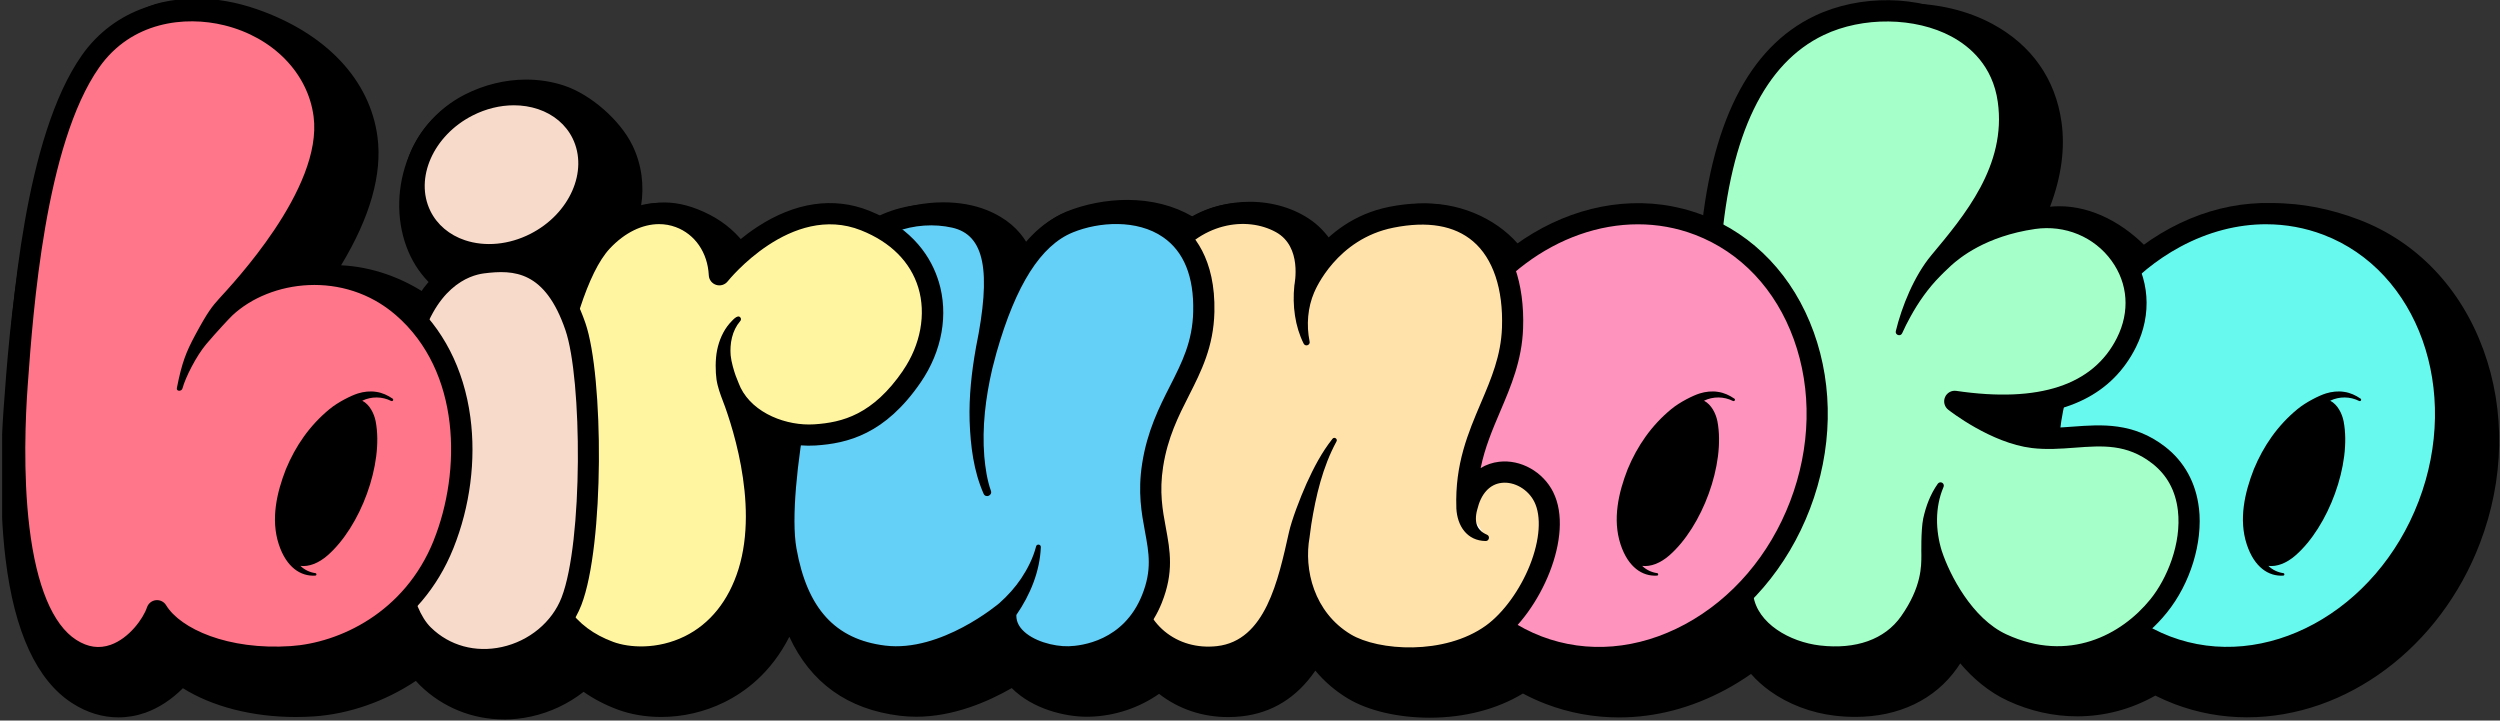 <svg width="1086" height="313" viewBox="0 0 1086 313" fill="none" xmlns="http://www.w3.org/2000/svg">
<rect x="0" y="0" width="1086" height="313" fill="#333333" stroke="none"/>
<g clip-path="url(#clip0_15234_9136)">
<path d="M218.839 312.52C205.159 312.52 192.249 307.27 182.489 297.74C181.859 297.12 181.239 296.47 180.639 295.79C167.329 304.67 151.679 310.17 136.339 311.21C133.729 311.38 131.089 311.47 128.489 311.47C109.589 311.47 92.069 306.9 79.459 298.95C74.639 303.81 69.009 307.52 63.189 309.59C59.359 310.95 55.409 311.63 51.459 311.63C44.539 311.63 37.819 309.58 31.489 305.54C16.039 295.67 6.259 274.55 2.409 242.78C-0.621 217.74 0.579 191.17 1.569 177.56L1.649 176.48C2.819 160.4 4.769 133.49 9.609 105.95C15.619 71.77 24.509 46.11 36.049 29.67C45.129 16.77 55.539 4.36 70.229 1.03C75.129 -0.08 80.209 -0.64 85.339 -0.64C93.919 -0.64 102.759 0.93 111.629 4.01C141.669 14.47 160.749 34.71 163.989 59.54C166.099 75.69 160.779 94.39 148.169 115.24C161.379 115.85 174.829 120.54 186.379 128.49C187.289 127.39 188.229 126.33 189.189 125.33C184.689 121.5 181.019 116.81 178.409 111.48C172.789 99.98 171.859 85.85 175.869 72.7C180.149 58.66 189.419 47.42 201.969 41.05C210.319 36.81 219.519 34.57 228.569 34.57C234.319 34.57 239.899 35.46 245.159 37.22C256.679 41.08 269.379 52.2 274.699 63.08C278.779 71.41 279.899 80.56 278.479 89.5C281.709 88.46 285.049 87.94 288.479 87.94C294.809 87.94 301.279 89.68 308.259 93.26C315.019 96.73 320.619 101.67 324.669 107.59C327.109 105.37 329.639 103.28 332.059 101.69C342.659 94.73 352.109 91.48 361.789 91.48C367.589 91.48 373.459 92.6 380.439 95.06C382.509 93.85 384.649 92.66 387.179 92.24C393.989 89.42 401.929 87.89 409.789 87.89C416.579 87.89 423.029 89.02 428.429 91.17C437.259 94.67 442.669 99.81 446.039 105.46C450.919 99.52 456.519 94.67 463.249 91.93C471.319 88.65 480.709 86.84 489.679 86.84C500.189 86.84 509.889 89.31 517.969 94.02C525.559 89.88 534.179 87.65 542.889 87.65C553.019 87.65 562.659 90.62 570.049 96.02C573.969 98.88 577.219 102.77 579.819 106.95C587.049 99.45 596.589 91.85 608.579 89.46C612.159 88.75 615.809 88.38 619.439 88.38C635.869 88.38 651.879 95.96 661.229 108.16C662.229 109.46 663.049 110.69 663.729 111.84C681.969 100.25 702.789 93.75 722.429 93.75C732.419 93.75 741.919 95.42 750.689 98.71C751.299 98.89 752.639 99.27 754.279 99.74C754.299 99.54 754.329 99.34 754.349 99.14C759.409 58.33 763.769 23.09 792.619 9.31C803.309 4.2 815.639 1.5 828.259 1.5C841.789 1.5 854.659 4.57 865.459 10.37C882.499 19.53 892.899 34.28 895.519 53.02C897.129 64.53 895.459 76.84 890.539 89.8C891.899 89.66 893.279 89.59 894.639 89.59C908.539 89.59 922.879 96.83 934.209 109.3C938.539 105.05 942.989 100.89 947.399 98.52C960.029 91.72 973.679 88.27 987.979 88.27C999.949 88.27 1012.36 90.69 1024.86 95.47C1049.81 105 1068.96 125.07 1078.79 151.96C1088.44 178.36 1087.9 208.21 1077.27 236.01C1059.99 281.22 1019.33 311.6 976.089 311.6C965.209 311.6 954.589 309.64 944.489 305.79C941.699 304.72 938.949 303.51 936.279 302.17C925.849 308.08 914.239 311.18 902.339 311.18C892.079 311.18 881.959 308.92 872.259 304.45C863.809 300.56 856.949 294.55 851.539 288.19C851.079 288.9 850.599 289.6 850.119 290.29C840.489 303.91 824.819 311.42 805.999 311.42C803.059 311.42 800.019 311.24 796.949 310.88C786.749 309.68 776.759 305.87 768.829 300.15C765.719 297.91 762.989 295.44 760.649 292.76C757.099 295.25 753.429 297.52 749.689 299.53C734.759 307.57 719.139 311.65 703.259 311.65C692.349 311.65 681.659 309.68 671.479 305.79C668.119 304.51 664.799 302.99 661.559 301.26C650.379 308.06 636.199 311.77 621.099 311.77C607.309 311.77 594.349 308.73 585.539 303.44C580.109 300.17 575.349 296.09 571.379 291.33C563.339 303.05 552.629 309.7 539.389 311.17C537.429 311.39 535.449 311.5 533.499 311.5C522.329 311.5 511.999 308.02 503.499 301.41C494.799 307.49 484.269 311.03 473.439 311.34C473.039 311.35 472.639 311.36 472.219 311.36C462.679 311.36 448.629 308.07 439.499 298.91C429.039 304.91 414.079 311.35 398.019 311.35C395.589 311.35 393.159 311.2 390.809 310.91C368.199 308.12 352.159 296.61 342.889 276.62C334.949 292.31 323.549 300.68 314.579 305.08C306.099 309.25 296.639 311.45 287.239 311.45C280.519 311.45 274.009 310.35 268.379 308.26C262.909 306.23 257.939 303.64 253.519 300.53C246.869 305.73 239.029 309.44 230.739 311.25C226.789 312.11 222.769 312.55 218.809 312.55L218.839 312.52Z" fill="black"/>
<path d="M1010.98 97.69C967.378 81.03 916.368 108.5 897.048 159.04C877.728 209.59 897.428 264.07 941.028 280.73C984.628 297.39 1035.64 269.92 1054.96 219.38C1074.28 168.83 1054.58 114.35 1010.98 97.69ZM1013.9 193.7C1013.5 206.67 1008.53 219.94 1000.32 229.99C997.808 233.17 988.018 242.92 984.548 237.87C980.048 229.77 984.508 215.65 987.638 207.22C989.978 201.27 992.838 195.42 996.418 190.12C999.048 186.32 1001.99 182.56 1005.88 180.2C1007.05 179.52 1008.26 179.14 1009.04 179.18C1013.44 180 1013.97 189.78 1013.92 193.7H1013.9Z" fill="#68F9EE"/>
<path d="M967.409 290.19C957.969 290.19 948.519 288.53 939.379 285.04C917.019 276.5 899.879 258.43 891.109 234.17C882.429 210.15 883.009 182.89 892.739 157.41C902.469 131.93 920.219 111.23 942.709 99.12C965.429 86.89 990.249 84.86 1012.61 93.4C1058.51 110.94 1079.44 168.2 1059.25 221.03C1043.08 263.35 1005.37 290.19 967.409 290.19ZM984.429 97.41C971.919 97.41 959.189 100.7 947.089 107.22C926.539 118.29 910.299 137.28 901.349 160.69C892.399 184.11 891.839 209.09 899.769 231.04C907.609 252.75 922.849 268.87 942.669 276.45C983.829 292.18 1032.28 265.84 1050.66 217.75C1069.04 169.65 1050.5 117.73 1009.33 102C1001.31 98.94 992.919 97.42 984.419 97.42L984.429 97.41Z" fill="black"/>
<path d="M790.239 11.07C819.879 -3.09 867.079 5.76 872.389 43.63C877.279 78.53 840.239 116.3 840.239 116.3C840.239 116.3 853.839 99.21 883.379 94.92C913.339 90.58 938.059 120.14 923.739 148.79C913.549 169.18 891.069 180.51 849.139 174.36C849.139 174.36 866.479 188.04 883.159 190.06C901.499 192.28 919.389 183.47 937.719 197.68C959.079 214.23 951.199 246.54 937.719 263.22C921.909 282.78 895.999 291.88 869.709 279.77C852.539 271.87 842.469 250.68 839.249 241.05C839.249 241.05 839.659 256.12 829.529 270.45C821.159 282.29 806.789 286.94 789.999 284.96C774.989 283.19 759.199 273.76 757.069 259.29C751.089 218.7 740.399 139.78 743.099 106.61C746.859 60.55 760.599 25.22 790.239 11.06V11.07Z" fill="#A4FFC8"/>
<path d="M955.208 220.71C953.928 209.72 948.848 200.5 940.518 194.05C926.728 183.37 912.808 184.41 900.528 185.32C894.698 185.75 889.188 186.16 883.698 185.5C878.428 184.86 873.008 182.9 868.178 180.61C897.668 181.11 917.688 171.15 927.838 150.85C934.988 136.56 933.818 120.5 924.718 107.91C915.188 94.72 899.078 88 882.708 90.37C874.558 91.55 867.558 93.65 861.638 96.12C861.768 95.91 861.908 95.7 862.038 95.49C874.108 76.23 879.118 58.56 876.938 42.99C874.778 27.53 866.168 15.35 852.048 7.76C833.588 -2.16 807.948 -2.5 788.258 6.91C759.508 20.65 742.778 54.06 738.518 106.24C735.978 137.43 744.728 207.05 752.518 259.96C753.698 267.96 758.358 275.11 766.008 280.62C772.588 285.36 780.908 288.52 789.458 289.53C792.158 289.85 794.788 290.01 797.338 290.01C812.898 290.01 825.488 284.15 833.288 273.11C837.248 267.51 839.728 261.81 841.278 256.8C846.548 266.37 855.178 278.15 867.778 283.95C893.938 295.99 922.798 289 941.298 266.11C951.498 253.49 956.968 235.67 955.228 220.7L955.208 220.71ZM934.128 260.33C921.578 275.85 898.578 288.01 871.618 275.59C856.678 268.71 846.978 249.73 843.608 239.6C843.588 239.55 843.568 239.51 843.548 239.46C840.758 230.52 840.518 220.37 844.218 211.67C844.558 211.04 844.418 210.22 843.808 209.79C843.168 209.32 842.268 209.47 841.798 210.11C838.538 214.72 836.638 219.82 835.438 225.27C834.398 230.39 834.648 241.09 834.648 241.16C834.628 245.73 834.828 254.98 825.778 267.79C818.728 277.76 806.208 282.23 790.538 280.39C777.538 278.86 763.438 270.89 761.628 258.62C755.308 215.69 745.088 138.9 747.698 106.98C751.668 58.31 766.648 27.43 792.238 15.21C809.148 7.13 831.958 7.4 847.708 15.86C855.678 20.14 865.638 28.55 867.838 44.26C871.708 71.93 853.318 93.68 838.968 110.89C831.458 119.9 826.098 133.26 823.538 143.85C823.158 145.54 825.578 146.35 826.288 144.77C827.348 142.39 828.568 139.99 829.848 137.68C833.368 131.22 837.728 125.05 842.888 119.87C842.888 119.87 845.408 117.28 847.538 115.37C851.158 112.11 862.488 102.6 884.038 99.47C897.028 97.59 909.758 102.88 917.278 113.29C924.438 123.2 925.298 135.39 919.628 146.73C909.328 167.33 885.838 175.09 849.808 169.8C847.738 169.49 845.738 170.62 844.918 172.53C844.098 174.44 844.658 176.67 846.288 177.96C847.038 178.55 864.848 192.47 882.608 194.62C888.998 195.39 895.218 194.93 901.228 194.48C913.398 193.57 923.908 192.79 934.898 201.31C941.318 206.28 945.078 213.16 946.078 221.76C947.748 236.13 941.288 251.48 934.138 260.32L934.128 260.33Z" fill="black"/>
<path d="M1025.43 173.17C1023.33 171.71 1020.9 170.59 1018.32 170.23C1015.69 169.8 1012.94 170.12 1010.4 170.9C1007.45 171.81 1001.74 174.67 998.069 177.68C989.379 184.82 983.249 193.76 979.079 203.81C975.089 214 972.439 225.63 975.989 236.46C979.269 246.46 985.509 250.45 991.829 250.05C992.479 250.03 992.519 249.05 991.879 248.97C989.379 248.62 987.119 247.5 985.379 245.82C989.079 246.27 993.269 244.67 997.169 241.27C1011.41 228.85 1021.63 201.6 1018.06 182.97C1017.39 179.65 1015.48 175.74 1012.24 174.07C1016.19 172.15 1020.87 172.19 1024.82 174.18C1025.08 174.31 1025.41 174.23 1025.58 173.98C1025.77 173.71 1025.7 173.33 1025.43 173.14V173.17Z" fill="black"/>
<path d="M737.978 97.69C694.378 81.03 643.368 108.5 624.048 159.04C604.728 209.59 624.428 264.07 668.028 280.73C711.628 297.39 762.638 269.92 781.958 219.38C801.278 168.83 781.578 114.35 737.978 97.69ZM741.888 193.7C741.488 206.67 736.518 219.94 728.308 229.99C725.798 233.17 716.008 242.92 712.538 237.87C708.038 229.77 712.498 215.65 715.628 207.22C717.968 201.27 720.828 195.42 724.408 190.12C727.038 186.32 729.978 182.56 733.868 180.2C735.038 179.52 736.248 179.14 737.018 179.18C741.418 180 741.948 189.78 741.898 193.7H741.888Z" fill="#FE93BD"/>
<path d="M694.589 290.24C684.979 290.24 675.479 288.51 666.379 285.04C644.019 276.5 626.879 258.43 618.109 234.17C609.429 210.15 610.009 182.89 619.739 157.41C639.929 104.57 693.699 75.86 739.609 93.4C761.969 101.94 779.109 120.01 787.879 144.27C796.559 168.29 795.979 195.55 786.249 221.03C776.519 246.51 758.769 267.21 736.279 279.32C722.809 286.57 708.589 290.24 694.589 290.24ZM711.529 97.44C677.299 97.44 643.109 122.03 628.339 160.69C619.389 184.11 618.829 209.09 626.759 231.04C634.609 252.75 649.839 268.87 669.659 276.45C689.479 284.02 711.579 282.17 731.909 271.22C752.459 260.15 768.699 241.16 777.649 217.75C786.599 194.33 787.159 169.35 779.229 147.4C771.379 125.69 756.149 109.57 736.329 101.99C728.249 98.9 719.889 97.44 711.529 97.44Z" fill="black"/>
<path d="M584.399 279.52C566.689 268.87 561.339 248.49 564.399 232.18C559.739 253.64 553.479 282.54 529.109 285.25C509.249 287.46 492.709 274.01 491.379 254.93C490.039 235.61 490.149 134.34 504.559 112.87C518.459 92.15 541.699 88.65 556.469 96.8C571.239 104.95 566.729 125 566.729 125C566.729 125 576.889 99.85 604.399 94.37C641.909 86.89 658.199 110.24 657.029 142.53C655.999 170.85 636.069 187.21 637.209 220.34C642.229 199.06 663.849 202.36 670.609 215.86C678.799 232.23 665.199 263.18 648.199 275.45C628.579 289.61 597.509 287.41 584.389 279.52H584.399Z" fill="#FFE2AA"/>
<path d="M645.519 233.56C645.519 233.56 636.169 232.57 637.219 220.34Z" fill="white"/>
<path d="M674.729 213.8C670.289 204.92 660.609 199.49 651.219 200.59C648.279 200.93 645.579 201.87 643.199 203.33C645.019 194.42 648.319 186.65 651.749 178.59C656.359 167.76 661.129 156.56 661.629 142.69C662.339 123.02 656.739 107.08 645.839 97.81C635.629 89.12 620.989 86.37 603.489 89.85C587.889 92.96 577.459 101.76 571.019 109.56C569.239 102.03 565.029 96.27 558.679 92.77C542.339 83.75 516.479 86.84 500.729 110.3C484.979 133.76 485.629 238.55 486.779 255.24C487.489 265.54 492.159 274.78 499.909 281.25C507.999 288 518.549 291.04 529.599 289.81C547.399 287.83 556.519 274.3 562.079 258.86C565.499 268.45 571.899 277.37 582.009 283.45C588.919 287.61 600.189 290.35 612.409 290.35C625.549 290.35 639.789 287.18 650.879 279.17C669.189 265.95 684.079 232.51 674.709 213.79L674.729 213.8ZM664.589 245.49C660.299 256.27 652.989 266.32 645.519 271.72C627.439 284.77 598.649 282.72 586.779 275.57C570.829 265.98 566.309 247.45 568.899 233.25C568.899 233.24 568.899 233.23 568.899 233.22V233.14C568.899 233.14 568.919 233.06 568.929 233.03C568.929 233 568.929 232.97 568.929 232.95C569.039 232.12 569.629 227.77 569.629 227.77C571.599 215.45 574.549 202.87 580.529 191.84C581.249 190.73 579.689 189.59 578.849 190.59C574.119 196.55 570.689 203.18 567.559 210.05C564.679 216.54 561.139 225.76 559.909 231.27C555.229 252.21 549.679 278.34 528.619 280.68C520.079 281.63 511.989 279.33 505.839 274.2C500.029 269.35 496.529 262.4 495.989 254.62C494.539 233.73 495.079 135.29 508.399 115.44C521.099 96.52 541.499 93.79 554.269 100.84C565.789 107.2 562.339 123.32 562.269 124C561.359 132.72 562.549 141.81 566.329 149.3C567.099 150.76 569.339 149.86 568.879 148.27C567.449 141.23 568.049 133.56 570.899 126.96C570.929 126.89 570.979 126.82 571.009 126.75C571.389 125.81 580.689 103.8 605.319 98.9C620.159 95.94 631.799 97.94 639.899 104.84C648.599 112.25 653.059 125.58 652.459 142.38C652.019 154.55 647.789 164.49 643.309 175.01C637.749 188.08 631.989 201.59 632.639 220.52C632.639 220.52 632.639 220.53 632.639 220.54C632.639 220.59 632.639 220.8 632.639 220.85C633.019 228.29 637.129 234.9 645.379 235.02C646.879 235.06 647.379 232.9 645.979 232.29C644.879 231.83 643.619 231.08 642.819 230.14C640.869 228.01 640.909 225.08 641.449 222.41C641.519 222.11 641.609 221.78 641.699 221.44C641.699 221.44 641.699 221.43 641.699 221.42C643.329 214.5 647.089 210.36 652.289 209.76C657.819 209.1 663.799 212.56 666.499 217.95C669.659 224.26 668.939 234.57 664.579 245.52L664.589 245.49Z" fill="black"/>
<path d="M415.069 94.76C437.059 99.66 434.009 127.61 428.959 152.27C434.789 131.85 444.979 105.13 464.829 97.06C487.009 88.04 524.419 91.8 523.429 135.77C522.829 162.43 505.669 173.71 501.199 202.47C497.179 228.32 509.759 238.46 500.889 260.59C493.659 278.62 477.789 285.33 464.859 285.7C453.249 286.03 435.749 279.36 437.539 265.93C437.539 265.93 411.099 288.66 384.439 285.37C360.189 282.37 346.869 267.05 341.949 239.38C337.019 211.63 352.279 137.74 363.849 117.48C375.429 97.22 397.329 90.81 415.069 94.75V94.76Z" fill="#64CFF7"/>
<path d="M510.439 95.46C495.299 85.02 475.209 87.3 462.599 92.43C452.449 96.56 443.809 105.2 436.519 118.61C435.569 105.34 430.489 93.22 415.569 89.9C397.039 85.77 372.469 91.89 359.359 114.83C346.719 136.94 331.909 211.59 336.919 239.81C342.299 270.09 357.489 286.36 383.369 289.56C403.829 292.09 423.659 280.8 433.559 273.94C434.369 275.95 435.569 277.85 437.139 279.6C443.599 286.77 455.149 289.93 463.559 289.93C463.869 289.93 464.179 289.93 464.489 289.92C478.639 289.51 496.619 281.94 504.659 261.92C510.019 248.55 508.279 239.16 506.439 229.22C505.019 221.59 503.559 213.7 505.249 202.79C507.239 190.02 511.929 180.77 516.469 171.83C521.739 161.43 527.199 150.69 527.539 135.49C528.059 112.49 518.529 101.02 510.449 95.45L510.439 95.46ZM518.329 135.3C518.039 148.4 513.499 157.34 508.249 167.68C503.609 176.82 498.359 187.17 496.149 201.39C494.209 213.85 495.899 222.91 497.379 230.91C499.109 240.24 500.479 247.61 496.109 258.5C488.089 278.5 469.669 280.57 464.219 280.73C457.729 280.9 448.459 278.43 443.969 273.45C442.239 271.53 441.429 269.45 441.509 267.13C447.519 258.42 451.719 248.28 452.139 237.63C452.159 236.34 450.279 236.18 450.059 237.44C448.799 242.32 446.399 247.08 443.609 251.27C440.919 255.27 437.699 258.82 434.119 262.01C434.089 262.03 434.059 262.05 434.039 262.07C433.789 262.28 408.779 283.45 384.499 280.44C362.859 277.77 350.619 264.35 345.979 238.21C341.429 212.62 355.899 139.43 367.349 119.4C378.139 100.52 398.339 95.49 413.569 98.88C427.679 102.02 430.789 117.6 423.949 150.97C423.949 151 423.949 151.04 423.939 151.07C422.079 161.43 420.879 172.38 421.199 182.89C421.599 193.69 422.889 204.53 427.299 214.53C428.239 216.47 431.159 215.23 430.459 213.22C428.799 208.57 428.019 203.27 427.579 198.28C426.559 185.56 428.139 172.73 431.009 160.34C430.949 160.54 432.329 155.3 432.879 153.18C432.879 153.17 432.879 153.16 432.889 153.15C441.299 123.67 452.159 106.59 466.069 100.94C477.379 96.34 493.879 95.2 505.219 103.02C514.259 109.25 518.669 120.11 518.329 135.28V135.3Z" fill="black"/>
<path d="M312.518 119.37C312.518 119.37 341.718 82.21 375.798 95.78C408.198 108.69 411.738 140.69 396.148 163.47C382.668 183.15 368.748 187.96 353.968 188.92C339.678 189.85 321.838 182.93 316.358 167.58C316.358 167.58 336.478 212.56 325.178 248.69C313.888 284.82 281.088 289.2 264.778 283.15C246.038 276.2 236.298 262.05 233.188 238.13C230.268 215.67 240.108 127.66 261.578 104.8C283.278 81.69 311.348 94.76 312.508 119.37H312.518Z" fill="#FFF5A1"/>
<path d="M407.748 122.26C404.788 112.55 397.148 99.33 377.508 91.51C362.118 85.38 345.298 87.84 328.858 98.64C323.328 102.27 318.738 106.25 315.358 109.54C312.338 100.45 305.708 93.32 296.758 90.02C283.928 85.29 269.528 89.63 258.238 101.65C235.328 126.04 225.688 216 228.638 238.72C231.988 264.47 242.958 279.96 263.188 287.46C267.298 288.98 272.618 290.02 278.578 290.02C285.648 290.02 293.618 288.55 301.518 284.68C310.818 280.12 323.228 270.4 329.588 250.06C336.318 228.53 332.578 204.44 328.048 187.52C336.078 192.09 345.668 194.08 354.288 193.52C368.198 192.61 384.508 188.65 399.968 166.07C409.268 152.49 412.108 136.52 407.768 122.26H407.748ZM392.358 160.87C379.168 180.14 365.968 183.53 353.678 184.33C341.938 185.09 327.298 179.75 321.698 168.39C321.698 168.39 320.268 165.13 319.558 163.14C318.848 161.15 317.678 157.3 317.398 154.39C316.968 149.26 318.048 143.57 321.468 139.59C321.908 139.17 322.038 138.49 321.658 137.96C320.328 136.2 317.768 139.71 316.838 140.6C314.078 143.86 312.388 147.88 311.518 152.06C310.658 156.26 310.798 161.62 311.248 164.82C311.698 168.02 313.178 171.94 313.178 171.94C317.038 181.67 329.948 217.99 320.778 247.31C316.518 260.94 308.438 271.01 297.428 276.42C285.498 282.28 273.238 281.38 266.358 278.83C249.458 272.57 240.628 259.83 237.738 237.53C234.698 214.12 245.488 128.64 264.918 107.94C271.398 101.04 279.008 97.36 286.298 97.36C288.768 97.36 291.198 97.78 293.538 98.65C301.928 101.75 307.428 109.77 307.898 119.59C307.988 121.51 309.258 123.16 311.088 123.75C312.918 124.34 314.918 123.72 316.108 122.22C316.378 121.88 343.638 87.94 374.068 100.06C386.918 105.18 395.508 113.79 398.908 124.94C402.378 136.34 399.918 149.78 392.318 160.87H392.358Z" fill="black"/>
<path d="M209.659 114.2C196.789 115.84 183.159 126.8 177.079 152.24C171.179 176.96 163.219 255.62 183.999 275.9C204.409 295.83 238.749 285.86 248.269 261.16C257.789 236.46 257.749 164.5 249.969 141.86C240.459 114.19 225.189 112.22 209.659 114.19V114.2Z" fill="#F7DACA"/>
<path d="M210.139 291.13C199.119 291.13 188.769 287 180.779 279.19C157.209 256.18 167.679 171.78 172.599 151.17C180.799 116.83 200.839 110.68 209.069 109.63C225.499 107.54 243.719 109.56 254.309 140.36C262.259 163.47 262.559 236.85 252.549 262.81C247.329 276.36 234.829 286.8 219.929 290.05C216.639 290.77 213.359 291.12 210.129 291.12L210.139 291.13ZM210.239 118.76C203.899 119.57 188.419 124.55 181.549 153.31C174.959 180.9 168.939 254.77 187.209 272.61C195.279 280.49 206.499 283.57 217.979 281.07C229.889 278.47 239.849 270.21 243.969 259.51C253.239 235.45 252.969 164.77 245.609 143.36C236.769 117.63 223.279 117.1 210.229 118.76H210.239Z" fill="black"/>
<path d="M233.964 104.897C252.938 94.358 261.105 72.824 252.204 56.8C243.303 40.775 220.706 36.329 201.732 46.868C182.758 57.407 174.591 78.941 183.492 94.966C192.393 110.99 214.99 115.436 233.964 104.897Z" fill="#F7DACA"/>
<path d="M212.448 115.21C207.838 115.21 203.298 114.5 199.038 113.07C189.908 110.01 182.678 103.83 178.688 95.68C169.548 76.99 179.638 52.88 201.178 41.94C212.598 36.14 225.538 34.95 236.668 38.68C245.798 41.74 253.028 47.92 257.018 56.07C266.158 74.76 256.068 98.87 234.528 109.81C227.488 113.38 219.868 115.21 212.458 115.21H212.448ZM223.238 45.74C217.268 45.74 211.098 47.23 205.348 50.15C188.258 58.82 180.008 77.44 186.958 91.64C189.858 97.57 195.188 102.08 201.958 104.35C210.768 107.3 221.118 106.3 230.358 101.61C247.448 92.94 255.698 74.32 248.748 60.12C245.848 54.19 240.518 49.68 233.748 47.41C230.418 46.3 226.868 45.74 223.238 45.74Z" fill="black"/>
<path d="M174.918 133.39C151.208 112.89 116.618 116.35 97.848 133.64C97.848 133.64 145.498 86.07 140.798 50.03C134.878 4.57 67.118 -12.93 39.308 26.67C14.858 61.5 9.668 136.64 7.448 167.23C5.228 197.86 3.988 264.8 30.668 281.85C49.218 293.7 65.008 274.93 68.218 265.3C75.708 277.6 98.568 287.14 126.678 285.25C148.848 283.76 179.378 269.74 192.718 236.39C206.058 203.04 204.138 158.64 174.928 133.38L174.918 133.39ZM159.018 193.7C158.618 206.67 153.648 219.94 145.438 229.99C142.928 233.17 133.138 242.92 129.668 237.87C125.168 229.77 129.628 215.65 132.758 207.22C135.098 201.27 137.958 195.42 141.538 190.12C144.168 186.32 147.108 182.56 150.998 180.2C152.168 179.52 153.378 179.14 154.148 179.18C158.548 180 159.078 189.78 159.028 193.7H159.018Z" fill="#FF7589"/>
<path d="M204.329 181.25C201.509 160.16 192.379 142.41 177.929 129.91C159.969 114.38 136.939 111.84 117.919 117.46C120.189 114.53 122.539 111.34 124.879 107.96C140.579 85.23 147.469 65.54 145.369 49.43C142.409 26.76 124.459 8.16 99.639 2.05C74.049 -4.25 49.489 4.17 35.549 24.03C10.639 59.5 5.239 134.01 2.929 165.82L2.849 166.89C1.889 180.14 0.709 205.98 3.639 230.18C7.109 258.85 15.369 277.53 28.179 285.72C32.879 288.72 37.819 290.24 42.769 290.24C45.579 290.24 48.389 289.75 51.159 288.77C58.659 286.11 65.139 279.92 69.149 273.7C80.769 284.98 103.119 291.43 126.979 289.84C150.349 288.27 182.709 273.78 196.979 238.1C204.209 220.03 206.819 199.84 204.329 181.24V181.25ZM188.439 234.69C175.759 266.4 147.069 279.27 126.369 280.66C98.999 282.51 78.369 273.12 72.149 262.9C71.219 261.37 69.489 260.53 67.699 260.72C65.919 260.92 64.419 262.14 63.849 263.84C62.219 268.72 56.089 277.27 48.089 280.1C43.059 281.88 38.169 281.18 33.139 277.97C22.899 271.43 15.859 254.52 12.779 229.08C9.939 205.65 11.089 180.48 12.029 167.56L12.109 166.48C14.359 135.42 19.629 62.7 43.069 29.31C57.059 9.38 80.329 6.77 97.429 10.98C118.539 16.17 133.769 31.73 136.229 50.61C140.329 82.05 100.519 123.84 95.099 129.84C92.199 133.06 90.249 135.4 84.769 145.6C80.839 152.91 78.989 157.56 76.829 168.58C76.539 170.08 78.899 170.14 79.279 168.69C80.509 164.02 85.279 154.6 89.569 149.52C93.859 144.45 99.759 138.12 100.969 136.99C117.419 121.62 149.359 117.34 171.909 136.84C200.319 161.4 200.389 204.76 188.429 234.66L188.439 234.69Z" fill="black"/>
<path d="M170.549 173.17C168.449 171.71 166.019 170.59 163.439 170.23C160.809 169.8 158.059 170.12 155.519 170.9C152.569 171.81 146.859 174.67 143.189 177.68C134.499 184.82 128.369 193.76 124.199 203.81C120.209 214 117.559 225.63 121.109 236.46C124.389 246.46 130.629 250.45 136.949 250.05C137.599 250.03 137.639 249.05 136.999 248.97C134.499 248.62 132.239 247.5 130.499 245.82C134.199 246.27 138.389 244.67 142.289 241.27C156.529 228.85 166.749 201.6 163.179 182.97C162.509 179.65 160.599 175.74 157.359 174.07C161.309 172.15 165.989 172.19 169.939 174.18C170.199 174.31 170.529 174.23 170.699 173.98C170.889 173.71 170.819 173.33 170.549 173.14V173.17Z" fill="black"/>
<path d="M753.408 173.17C751.308 171.71 748.878 170.59 746.298 170.23C743.668 169.8 740.918 170.12 738.378 170.9C735.428 171.81 729.718 174.67 726.048 177.68C717.358 184.82 711.228 193.76 707.058 203.81C703.068 214 700.418 225.63 703.968 236.46C707.248 246.46 713.488 250.45 719.808 250.05C720.458 250.03 720.498 249.05 719.858 248.97C717.358 248.62 715.098 247.5 713.358 245.82C717.058 246.27 721.248 244.67 725.148 241.27C739.388 228.85 749.608 201.6 746.038 182.97C745.368 179.65 743.458 175.74 740.218 174.07C744.168 172.15 748.848 172.19 752.798 174.18C753.058 174.31 753.388 174.23 753.558 173.98C753.748 173.71 753.678 173.33 753.408 173.14V173.17Z" fill="black"/>
</g>
<defs>
<clipPath id="clip0_15234_9136">
<rect width="1085" height="313" fill="white" transform="translate(0.93)"/>
</clipPath>
</defs>
</svg>
